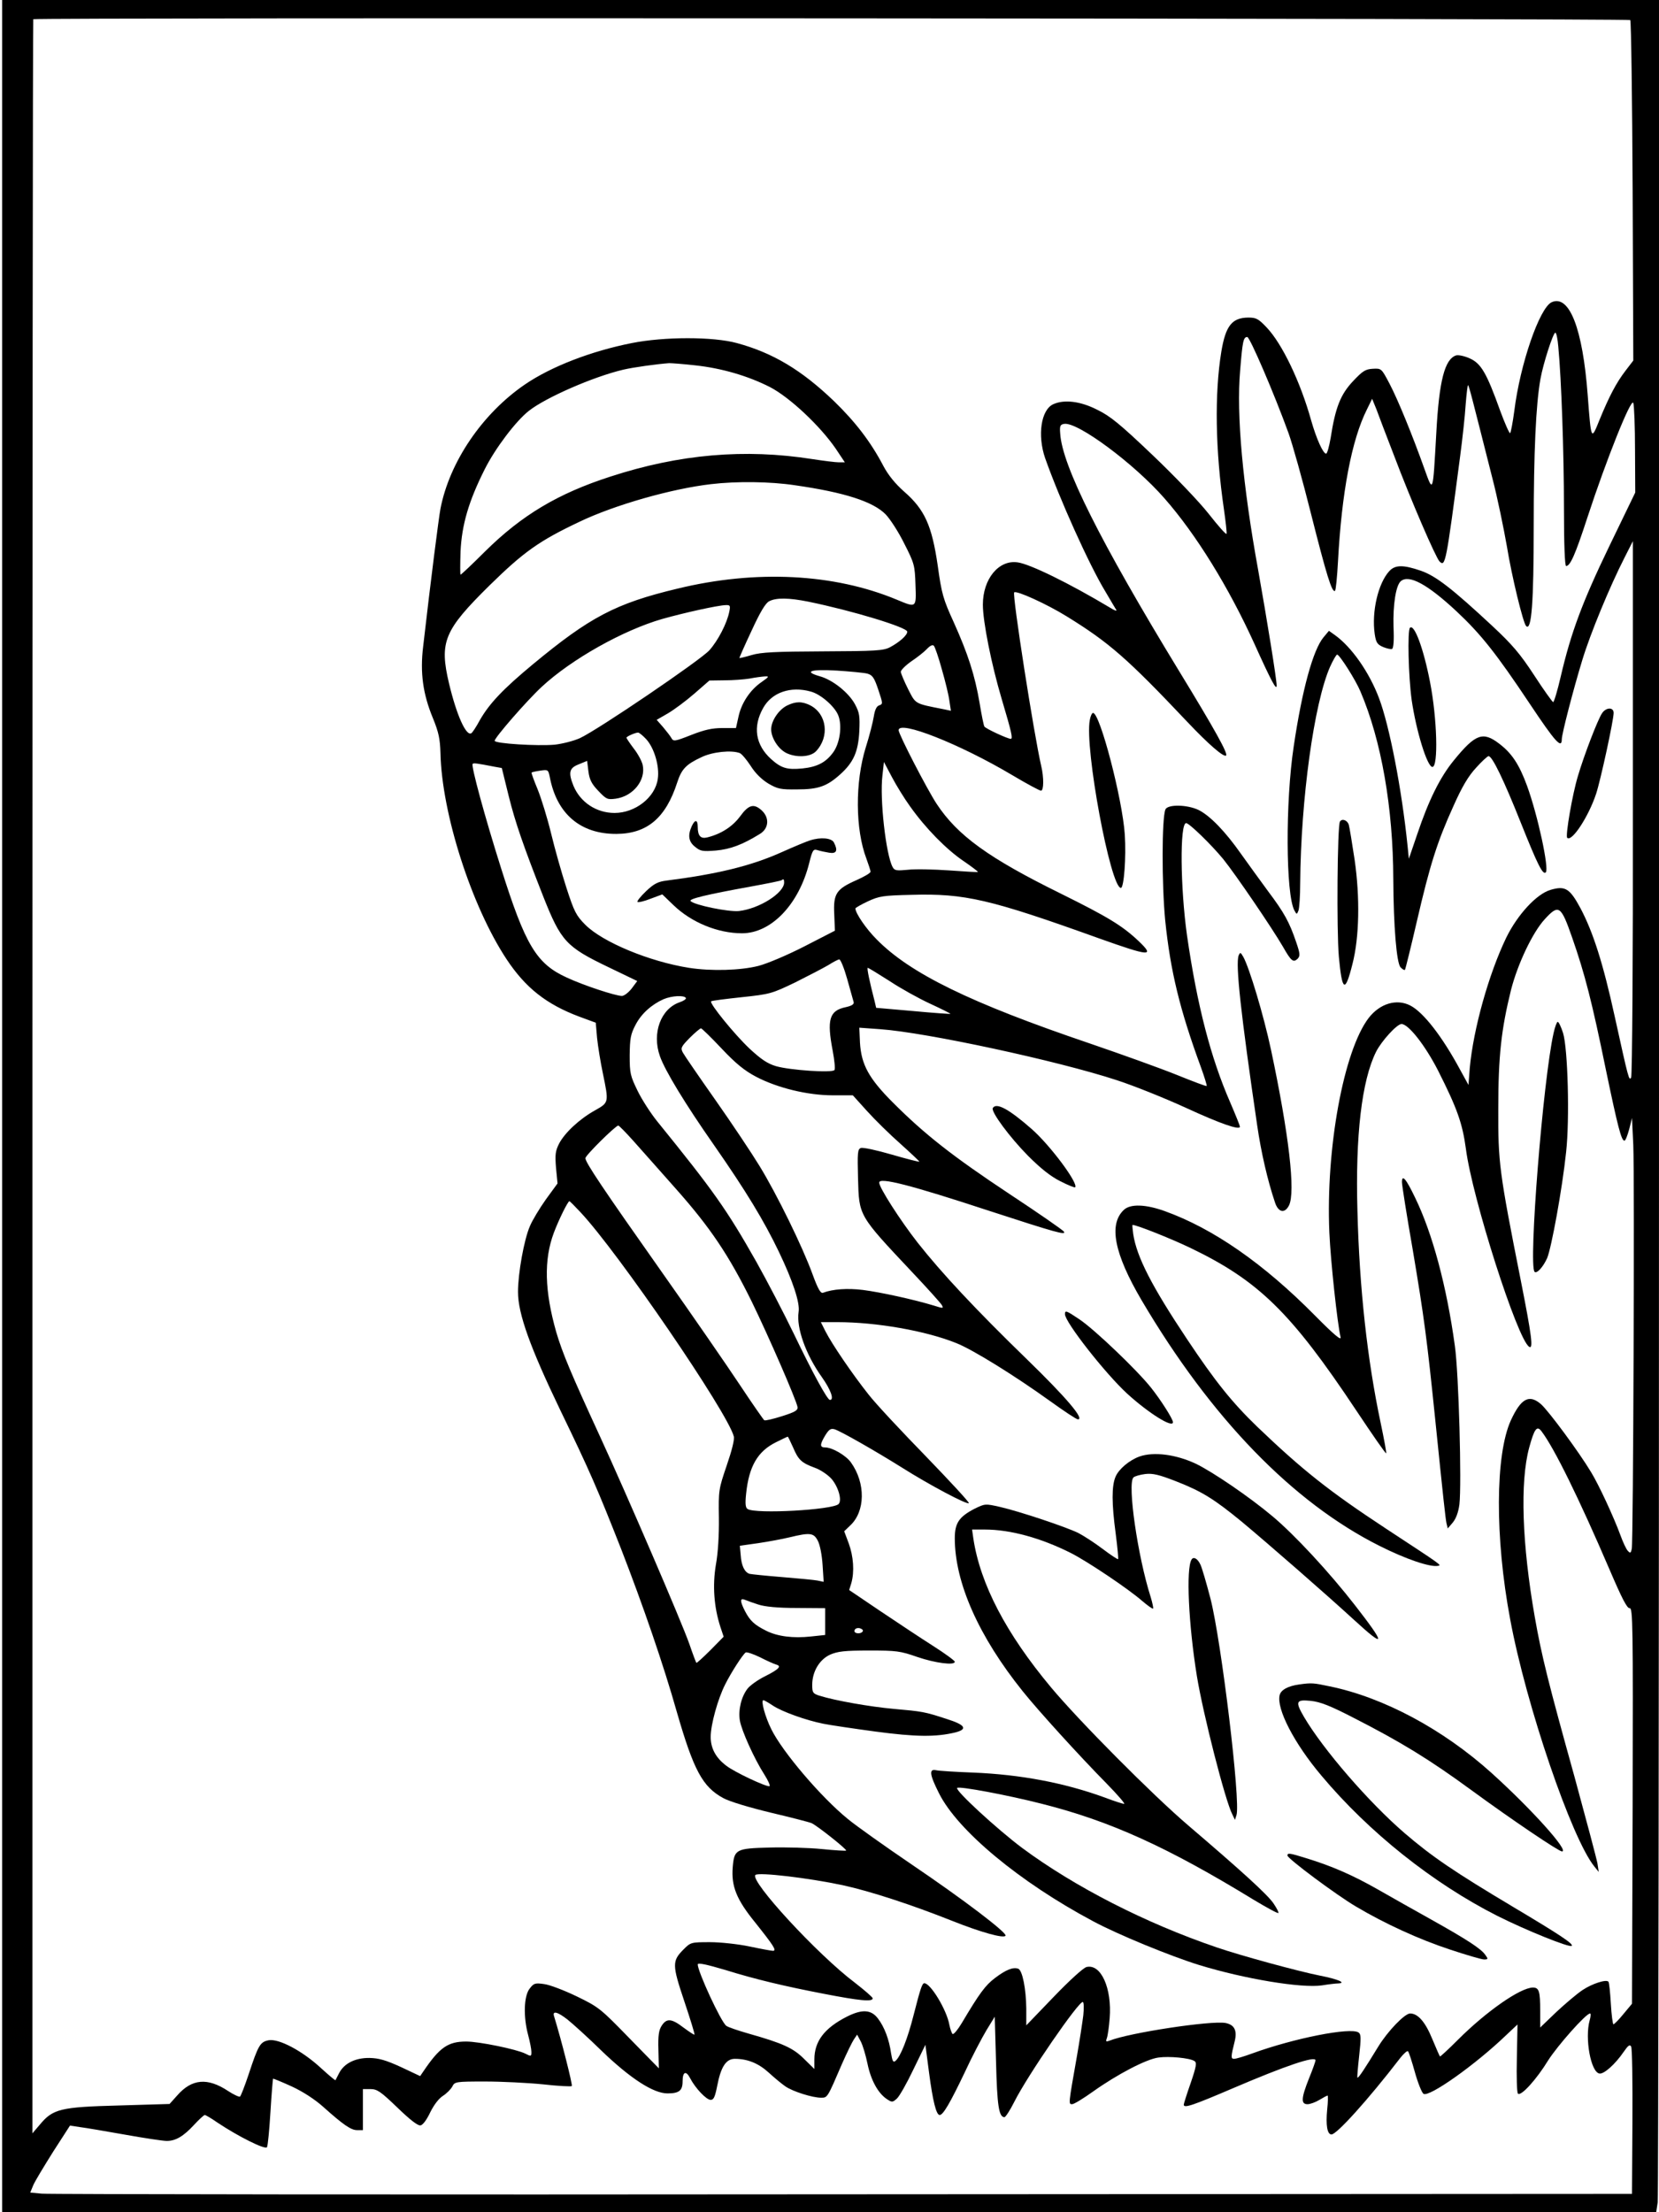 <?xml version="1.0" standalone="no"?>
<!DOCTYPE svg PUBLIC "-//W3C//DTD SVG 20010904//EN"
 "http://www.w3.org/TR/2001/REC-SVG-20010904/DTD/svg10.dtd">
<svg version="1.0" xmlns="http://www.w3.org/2000/svg"
 width="768pt" height="1024pt" viewBox="0 0 768 1024"
 preserveAspectRatio="xMidYMid meet">

<g transform="translate(0,1024) scale(0.1,-0.1)"
fill="#000000" stroke="none">
<path d="M10 5120 l0 -5120 3829 0 3828 0 7 46 c3 26 6 2330 6 5120 l0 5074
-3835 0 -3835 0 0 -5120z m7537 5027 c4 -5 9 -361 11 -792 l3 -784 -36 -47
c-43 -56 -76 -119 -121 -229 -38 -95 -38 -95 -54 115 -23 309 -85 468 -167
431 -56 -26 -146 -286 -173 -504 -7 -53 -16 -99 -19 -102 -4 -2 -24 44 -46
103 -63 176 -89 220 -141 243 -24 11 -53 17 -63 14 -53 -17 -79 -117 -92 -360
-16 -283 -14 -279 -55 -165 -56 157 -123 321 -162 395 -37 70 -37 70 -77 68
-34 -2 -47 -10 -92 -58 -57 -61 -81 -120 -103 -262 -7 -40 -16 -73 -21 -73
-14 0 -45 69 -69 153 -50 180 -135 357 -207 432 -38 40 -48 45 -85 45 -75 -1
-104 -38 -124 -157 -32 -195 -28 -458 12 -731 8 -57 14 -108 12 -113 -2 -5
-39 37 -83 93 -44 56 -160 177 -261 273 -147 140 -194 179 -254 208 -78 40
-153 49 -204 26 -57 -26 -74 -144 -38 -249 66 -187 203 -493 279 -618 25 -43
48 -81 51 -86 3 -6 -10 -1 -29 11 -187 112 -372 203 -429 210 -87 12 -160 -77
-160 -196 0 -79 40 -278 87 -436 46 -155 53 -185 42 -185 -14 0 -116 47 -122
57 -3 4 -13 53 -22 108 -22 130 -54 228 -120 375 -49 107 -56 132 -74 262 -27
185 -60 259 -155 342 -42 37 -74 77 -96 118 -59 113 -131 206 -229 301 -151
145 -284 224 -450 269 -110 30 -335 30 -486 0 -187 -37 -372 -108 -494 -191
-198 -135 -350 -359 -392 -576 -8 -43 -44 -323 -80 -637 -15 -122 -1 -221 45
-332 27 -66 33 -96 35 -161 6 -281 144 -710 306 -955 88 -133 185 -209 337
-266 l76 -28 6 -70 c4 -39 16 -113 27 -165 28 -136 28 -134 -37 -171 -72 -40
-140 -104 -166 -154 -17 -34 -19 -51 -14 -112 l7 -72 -54 -74 c-29 -41 -63
-97 -74 -124 -27 -62 -55 -218 -55 -304 0 -101 56 -257 197 -550 135 -279 171
-362 280 -639 102 -263 196 -535 259 -758 77 -266 118 -344 214 -396 29 -16
119 -43 218 -67 93 -22 179 -44 191 -49 25 -11 165 -122 160 -127 -2 -2 -53 1
-112 7 -60 6 -169 9 -242 7 -156 -4 -164 -8 -171 -91 -7 -88 17 -149 104 -256
86 -108 101 -131 82 -131 -7 0 -56 9 -108 20 -52 11 -135 20 -183 20 -88 0
-90 -1 -122 -33 -54 -54 -54 -71 3 -241 28 -83 49 -152 47 -154 -2 -2 -24 13
-50 32 -56 43 -79 45 -102 9 -13 -20 -17 -45 -15 -111 l2 -86 -138 141 c-132
136 -141 143 -242 192 -58 28 -126 54 -151 57 -42 6 -48 4 -67 -21 -27 -34
-30 -130 -7 -215 8 -30 15 -65 15 -78 0 -21 -1 -22 -28 -8 -40 20 -213 56
-274 56 -84 0 -123 -27 -198 -138 l-15 -22 -89 42 c-70 32 -102 41 -145 42
-66 1 -118 -25 -141 -70 -8 -16 -16 -31 -17 -33 -1 -2 -32 24 -68 57 -87 80
-194 136 -241 128 -40 -8 -48 -22 -93 -158 -18 -54 -36 -100 -40 -103 -5 -2
-29 9 -55 26 -95 63 -168 57 -236 -21 l-35 -39 -235 -7 c-270 -7 -305 -16
-365 -88 l-35 -41 0 4891 c0 2690 2 4893 4 4895 8 8 7384 4 7393 -4z m-333
-1514 c14 -145 26 -490 26 -745 0 -168 4 -268 10 -268 19 0 42 51 99 226 86
263 202 554 212 529 4 -11 8 -109 8 -218 l1 -197 -120 -248 c-124 -257 -177
-398 -225 -604 -15 -65 -31 -118 -35 -118 -3 0 -43 55 -87 123 -66 101 -102
143 -194 229 -187 174 -262 232 -331 256 -81 28 -119 28 -146 -1 -52 -56 -83
-188 -68 -292 6 -40 12 -48 39 -60 17 -7 36 -11 41 -9 7 3 10 39 7 102 -3 103
11 193 34 212 38 32 124 -15 258 -140 113 -106 183 -194 339 -428 118 -177
148 -210 148 -164 0 24 52 226 95 367 37 122 127 340 196 475 l38 75 0 -1235
c1 -679 -3 -1241 -8 -1248 -10 -16 -12 -7 -76 283 -54 247 -100 390 -158 500
-50 93 -71 106 -139 86 -65 -19 -153 -115 -205 -221 -81 -168 -152 -421 -169
-603 l-6 -79 -39 71 c-83 154 -170 266 -231 297 -63 32 -140 9 -192 -58 -116
-152 -199 -605 -182 -993 6 -135 37 -421 52 -485 4 -17 -31 12 -118 100 -238
241 -471 403 -696 484 -89 32 -159 34 -189 6 -72 -67 -45 -203 82 -419 322
-546 700 -935 1100 -1136 123 -62 235 -100 272 -93 18 3 20 1 -242 173 -263
173 -386 271 -594 470 -118 114 -195 210 -325 405 -164 246 -234 382 -250 488
-3 23 -5 42 -3 42 19 0 175 -62 267 -106 316 -152 466 -298 768 -752 74 -111
136 -201 139 -199 2 2 -10 67 -26 143 -61 288 -98 620 -107 978 -10 350 20
604 86 737 25 50 97 129 118 129 32 0 109 -98 169 -215 89 -176 113 -245 129
-362 29 -228 239 -884 293 -917 20 -13 12 50 -39 308 -100 504 -105 545 -104
796 0 242 14 366 59 548 31 121 100 266 156 327 65 71 75 64 127 -85 59 -169
92 -298 156 -611 56 -269 72 -329 86 -329 5 0 14 24 22 53 l13 52 6 -125 c6
-147 0 -1834 -7 -1869 -4 -20 -7 -22 -18 -10 -8 8 -23 41 -35 74 -31 84 -99
231 -135 290 -57 95 -197 284 -232 315 -55 48 -93 27 -140 -75 -72 -159 -74
-542 -3 -920 74 -399 285 -1016 390 -1145 l20 -25 -6 40 c-4 22 -52 202 -106
400 -121 435 -152 558 -184 740 -59 336 -69 625 -26 784 24 88 36 104 57 76
60 -79 175 -314 315 -640 57 -133 81 -180 93 -179 15 2 16 -72 14 -915 l-3
-916 -40 -48 c-21 -26 -42 -47 -46 -47 -3 0 -9 43 -12 96 -3 53 -8 98 -11 101
-11 12 -75 -9 -119 -38 -26 -17 -80 -63 -122 -102 l-75 -72 0 77 c0 91 -5 108
-34 108 -58 -1 -214 -109 -347 -242 -44 -44 -82 -79 -83 -77 -2 2 -18 39 -36
82 -32 78 -66 117 -102 117 -25 0 -104 -82 -148 -154 -61 -100 -92 -147 -96
-143 -2 1 2 47 8 101 9 82 9 100 -3 108 -37 25 -297 -26 -492 -97 -38 -14 -75
-25 -84 -25 -16 0 -15 10 3 82 12 50 -2 76 -43 84 -66 12 -445 -45 -537 -82
-16 -6 -18 -4 -12 12 4 10 10 52 13 92 11 138 -40 253 -107 237 -14 -3 -78
-61 -152 -138 l-127 -132 0 77 c-1 93 -18 177 -37 185 -24 9 -58 -5 -108 -43
-45 -34 -72 -71 -154 -209 -18 -30 -37 -53 -42 -50 -4 3 -11 22 -15 42 -12 69
-87 193 -116 193 -10 0 -18 -24 -49 -145 -28 -111 -61 -195 -85 -215 -10 -8
-14 -1 -20 36 -9 64 -31 122 -61 161 -31 41 -73 44 -144 8 -104 -53 -150 -114
-150 -198 l0 -44 -48 47 c-50 50 -98 72 -257 117 -49 14 -96 30 -103 36 -25
19 -132 251 -132 284 0 9 41 0 129 -26 138 -43 273 -75 455 -110 165 -32 226
-38 226 -21 0 5 -37 37 -82 72 -173 130 -488 472 -461 499 14 14 248 -14 403
-47 129 -28 321 -91 507 -165 133 -53 240 -83 248 -69 8 13 -194 167 -435 330
-122 83 -255 177 -296 211 -123 100 -301 309 -353 414 -29 58 -50 135 -37 135
4 0 23 -11 44 -25 42 -28 153 -68 234 -84 29 -6 137 -22 240 -36 188 -25 280
-26 371 -4 58 15 46 35 -40 62 -104 34 -112 35 -247 47 -110 10 -269 38 -343
61 -30 10 -33 14 -33 50 0 61 33 117 83 140 35 15 66 19 180 19 127 0 144 -2
224 -30 82 -28 173 -40 173 -22 0 5 -45 38 -100 73 -55 35 -165 108 -244 161
l-145 98 10 32 c15 53 10 124 -12 184 l-21 56 27 26 c71 65 73 197 4 293 -23
32 -86 69 -119 69 -26 0 -25 14 1 57 17 27 25 32 43 27 30 -10 183 -97 311
-177 128 -81 302 -173 310 -165 4 3 -86 100 -198 216 -112 115 -233 244 -267
288 -73 92 -168 231 -199 292 l-21 42 77 0 c180 0 409 -40 550 -97 76 -30 271
-151 435 -269 64 -46 121 -84 128 -84 32 0 -54 101 -235 277 -236 229 -395
399 -507 541 -82 105 -178 255 -178 278 0 26 145 -11 510 -131 307 -100 357
-114 345 -96 -4 7 -118 86 -253 175 -264 175 -392 276 -538 422 -112 112 -147
176 -153 278 l-3 69 97 -7 c212 -15 821 -146 1095 -236 80 -26 224 -84 320
-128 161 -74 250 -105 250 -87 0 4 -20 54 -45 112 -90 206 -153 448 -200 773
-31 220 -34 520 -4 520 14 0 116 -99 172 -167 60 -75 224 -316 276 -405 38
-67 48 -75 68 -56 12 13 12 23 -7 78 -31 91 -54 134 -130 235 -37 50 -93 128
-126 174 -71 101 -141 174 -194 201 -52 26 -145 28 -155 3 -17 -40 -17 -348
-1 -513 24 -235 68 -415 165 -679 17 -47 29 -86 27 -88 -2 -2 -63 21 -137 51
-74 30 -255 95 -404 146 -554 188 -832 324 -987 482 -49 49 -98 121 -98 143 0
3 26 18 58 33 52 24 70 27 202 30 246 7 363 -20 869 -202 233 -83 258 -85 184
-14 -77 73 -143 113 -363 222 -333 164 -477 268 -574 415 -44 67 -176 322
-176 341 0 48 282 -63 526 -208 67 -40 127 -72 133 -72 13 0 14 60 1 115 -33
141 -135 793 -125 803 10 10 151 -54 243 -111 196 -121 280 -194 557 -487 100
-106 171 -167 181 -157 9 9 -51 118 -219 393 -365 599 -540 949 -549 1097 -3
36 0 42 19 45 63 9 324 -185 463 -344 147 -167 299 -414 417 -674 79 -175 103
-219 103 -193 0 29 -46 312 -85 531 -72 395 -102 723 -84 927 11 136 15 155
33 155 12 0 125 -263 191 -445 18 -50 65 -217 104 -373 72 -285 97 -366 111
-357 4 2 10 64 14 137 17 317 63 562 134 703 l24 49 20 -49 c10 -28 46 -122
80 -210 80 -212 194 -475 212 -494 27 -26 30 -11 95 484 11 83 23 192 26 243
4 51 9 91 11 89 5 -4 17 -53 113 -432 23 -88 52 -230 67 -315 22 -136 75 -355
89 -368 25 -25 35 108 35 462 0 345 10 562 31 681 13 73 59 215 69 215 5 0 11
-30 14 -67z m-3997 -84 c123 -13 246 -49 348 -101 92 -48 232 -180 304 -285
l42 -63 -28 0 c-15 0 -71 7 -123 15 -312 49 -615 23 -934 -81 -242 -78 -410
-178 -580 -346 -60 -60 -111 -108 -114 -108 -2 0 -2 48 0 108 6 124 38 233
112 380 48 96 144 223 204 270 78 62 301 159 438 191 47 11 156 26 212 30 12
0 66 -4 119 -10z m462 -555 c231 -33 363 -76 421 -135 21 -22 60 -82 86 -135
47 -92 49 -101 52 -190 4 -109 5 -108 -86 -70 -290 121 -652 140 -1017 51
-285 -68 -405 -132 -667 -349 -140 -116 -203 -183 -247 -260 -16 -30 -34 -57
-39 -60 -24 -15 -68 83 -103 229 -46 194 -24 247 188 456 158 155 230 206 416
294 163 78 427 153 609 174 119 14 274 12 387 -5z m63 -539 c205 -42 458 -119
458 -139 0 -17 -37 -49 -80 -72 -31 -16 -67 -18 -310 -19 -220 -1 -286 -4
-330 -17 -30 -9 -56 -15 -57 -14 -1 1 24 58 56 126 40 87 65 129 82 137 32 17
92 16 181 -2z m-366 -47 c-11 -54 -52 -133 -92 -178 -43 -47 -517 -369 -600
-407 -29 -13 -81 -26 -116 -30 -79 -7 -278 5 -278 18 0 15 149 186 218 250
138 128 377 262 558 314 103 29 257 63 293 64 21 1 23 -2 17 -31z m984 -266
c16 -55 32 -121 35 -146 l7 -46 -33 7 c-137 27 -129 23 -165 93 -18 36 -33 72
-34 80 0 8 22 30 49 49 27 18 60 44 72 57 14 15 26 21 32 15 5 -5 22 -54 37
-109z m-345 -20 c24 -7 32 -18 51 -75 21 -63 22 -66 4 -72 -12 -4 -20 -20 -25
-52 -4 -25 -20 -89 -37 -142 -50 -161 -49 -380 3 -516 10 -27 19 -55 19 -60 0
-6 -29 -23 -65 -39 -93 -41 -108 -62 -103 -158 l3 -76 -140 -72 c-80 -41 -172
-80 -214 -91 -83 -21 -217 -25 -321 -9 -184 29 -400 119 -480 199 -43 43 -52
61 -88 172 -22 68 -54 181 -71 252 -17 70 -45 161 -62 203 -17 41 -30 76 -28
78 2 2 20 6 41 9 35 5 36 4 43 -29 32 -171 142 -265 309 -264 142 1 228 74
281 238 20 62 41 84 112 117 51 25 139 34 178 19 9 -4 31 -30 50 -59 22 -35
51 -63 82 -82 43 -25 57 -28 133 -27 98 0 138 14 200 70 61 55 83 104 88 199
3 70 1 86 -20 125 -29 54 -104 114 -164 130 -76 22 -40 33 80 26 61 -4 125
-10 141 -14z m-488 -38 c-53 -36 -94 -96 -108 -160 l-12 -54 -63 0 c-47 0 -83
-8 -144 -32 -76 -30 -83 -31 -92 -14 -5 9 -23 32 -39 51 l-29 33 52 30 c29 17
84 58 122 91 l70 61 70 1 c39 0 91 4 116 8 25 5 56 9 70 10 22 1 21 -1 -13
-25z m226 -45 c46 -12 110 -68 127 -109 20 -48 8 -132 -24 -174 -34 -46 -74
-66 -141 -73 -71 -7 -98 1 -145 43 -73 66 -86 150 -37 237 40 72 127 102 220
76z m-762 -220 c38 -41 63 -127 54 -185 -12 -85 -104 -157 -200 -157 -84 0
-158 49 -190 125 -25 62 -20 83 24 100 l39 16 6 -49 c5 -38 15 -58 46 -90 37
-39 42 -41 80 -36 81 11 141 86 125 157 -4 17 -22 51 -41 75 -19 25 -34 48
-34 50 0 6 39 23 53 24 5 1 22 -13 38 -30z m-702 -128 l34 -6 32 -130 c30
-121 68 -231 160 -465 82 -207 106 -233 302 -327 l133 -64 -26 -35 c-15 -19
-35 -34 -45 -34 -29 0 -178 49 -255 85 -141 64 -192 150 -304 505 -76 240
-140 476 -132 484 4 5 19 3 101 -13z m1925 -185 c71 -100 167 -198 247 -252
38 -26 68 -49 66 -50 -1 -2 -61 2 -132 7 -72 5 -158 7 -192 3 -53 -5 -62 -4
-71 13 -31 58 -60 315 -47 423 l7 63 37 -70 c20 -38 58 -100 85 -137z m-292
-798 c14 -51 28 -99 30 -107 2 -10 -10 -17 -37 -23 -76 -16 -88 -57 -60 -203
8 -43 12 -82 8 -88 -9 -14 -206 -1 -271 18 -40 12 -69 32 -122 81 -70 66 -187
210 -178 219 2 3 66 11 140 19 132 14 140 16 250 69 62 31 131 67 153 80 22
14 45 26 50 26 6 1 23 -41 37 -91z m196 -9 c51 -34 136 -81 188 -105 52 -24
94 -45 94 -47 0 -1 -77 4 -172 13 l-172 15 -7 30 c-23 89 -37 155 -32 155 4 0
49 -28 101 -61z m-943 -78 c3 -5 -10 -14 -28 -20 -88 -30 -130 -143 -92 -250
23 -66 117 -221 250 -411 149 -214 232 -351 301 -495 65 -136 98 -236 91 -278
-11 -73 33 -197 108 -302 41 -58 58 -105 37 -105 -12 0 -80 125 -169 310 -44
91 -121 239 -172 330 -137 242 -198 328 -459 650 -29 36 -70 99 -90 140 -34
70 -37 81 -37 165 1 78 4 97 27 141 27 52 74 94 130 119 38 16 94 19 103 6z
m166 -235 c66 -70 106 -102 159 -130 99 -52 239 -86 355 -86 l93 0 65 -72 c36
-40 106 -109 156 -153 49 -44 88 -81 87 -82 -2 -2 -60 13 -129 33 -69 20 -133
34 -142 30 -15 -5 -16 -23 -13 -139 5 -177 0 -169 252 -437 70 -74 131 -142
136 -151 9 -16 6 -16 -38 -2 -92 28 -248 62 -327 72 -72 9 -140 4 -185 -13
-11 -4 -23 16 -49 87 -45 124 -164 368 -245 500 -36 59 -128 197 -204 305 -76
108 -144 207 -151 220 -11 21 -8 27 32 68 24 24 48 44 52 44 4 0 47 -42 96
-94z m-408 -428 c36 -40 124 -140 197 -222 158 -178 244 -306 350 -521 78
-160 206 -454 212 -488 2 -15 -11 -23 -71 -42 -41 -13 -78 -22 -83 -19 -4 3
-55 76 -112 162 -57 86 -219 321 -361 522 -273 387 -355 509 -355 529 0 13
139 150 152 151 4 0 36 -33 71 -72z m-246 -329 c174 -185 682 -928 710 -1038
4 -14 -9 -65 -33 -135 -37 -109 -38 -114 -36 -241 1 -80 -4 -164 -14 -218 -16
-96 -9 -196 21 -288 l15 -45 -61 -62 c-34 -34 -64 -61 -65 -59 -2 1 -17 41
-33 88 -37 105 -290 692 -413 959 -134 291 -174 386 -203 484 -54 190 -58 335
-11 460 23 61 65 146 72 146 2 0 25 -23 51 -51z m984 -1088 c25 -59 39 -72
101 -95 26 -9 61 -33 77 -51 32 -37 50 -100 33 -117 -27 -27 -383 -47 -421
-23 -10 6 -12 24 -7 71 13 126 53 196 138 238 28 14 53 26 55 26 1 0 12 -22
24 -49z m115 -433 c10 -19 19 -66 22 -112 l5 -78 -29 6 c-16 3 -90 10 -164 16
-74 6 -142 13 -150 15 -23 7 -38 38 -41 86 l-4 44 85 12 c47 7 112 19 145 27
95 23 112 21 131 -16z m-276 -295 c30 -10 89 -16 178 -16 l132 -1 0 -62 0 -62
-66 -7 c-82 -9 -155 0 -208 27 -54 27 -74 46 -97 90 -24 47 -24 62 -1 53 9 -4
37 -14 62 -22z m484 -124 c-9 -15 -44 -11 -38 5 3 8 13 12 25 9 10 -3 16 -9
13 -14z m-401 -154 c27 -7 13 -22 -53 -55 -32 -16 -67 -41 -79 -56 -29 -37
-44 -98 -36 -148 8 -47 67 -178 114 -251 17 -27 28 -51 23 -53 -14 -4 -162 65
-200 95 -48 36 -72 80 -72 133 0 57 33 176 67 243 28 56 81 138 95 148 5 3 35
-7 66 -22 31 -16 65 -31 75 -34z m1422 -1623 c-4 -32 -17 -118 -30 -192 -39
-221 -39 -220 -22 -220 9 0 53 27 99 60 110 78 245 149 301 156 50 7 144 -2
166 -16 12 -7 10 -23 -17 -102 -18 -51 -32 -96 -32 -100 0 -18 41 -4 228 76
243 104 382 151 382 129 0 -4 -13 -42 -30 -83 -37 -93 -38 -120 -7 -120 12 0
37 9 55 20 18 11 35 20 38 20 2 0 2 -29 -2 -64 -7 -73 0 -116 20 -116 24 0
169 160 319 355 16 20 32 34 35 30 4 -3 18 -47 32 -97 14 -50 32 -95 40 -100
26 -17 242 136 385 274 l50 47 -3 -156 c-2 -85 0 -159 5 -164 14 -14 87 67
140 154 44 69 175 217 194 217 4 0 3 -15 -2 -32 -23 -82 5 -239 45 -246 20 -4
72 41 113 101 20 29 28 35 34 24 5 -8 7 -164 6 -348 l-2 -334 -3655 -2 c-2010
-2 -3679 0 -3707 3 l-53 5 14 34 c8 19 50 88 92 155 l78 121 46 -7 c25 -3 119
-19 209 -35 89 -16 176 -29 193 -29 41 0 77 21 126 74 23 25 46 46 50 46 4 0
30 -15 57 -34 97 -65 223 -128 231 -115 4 7 11 80 16 163 5 83 11 152 12 154
2 1 41 -15 87 -36 52 -24 107 -60 145 -94 94 -84 129 -108 157 -108 l27 0 0
95 0 95 35 0 c31 0 47 -11 125 -86 58 -56 95 -85 107 -82 11 2 29 27 45 61 18
36 40 64 59 76 17 11 36 30 43 43 11 22 15 23 151 23 77 0 198 -6 268 -13 71
-8 131 -11 134 -8 5 4 -49 216 -82 323 -9 27 16 21 62 -15 26 -21 97 -85 156
-143 136 -131 242 -199 307 -199 54 0 70 13 70 56 0 45 16 51 35 14 24 -46 75
-100 95 -100 14 0 20 14 30 64 17 89 41 126 82 126 59 0 110 -21 157 -64 25
-23 60 -52 76 -63 34 -24 126 -53 166 -53 30 0 29 -1 97 157 22 50 47 101 55
113 l15 22 17 -32 c9 -17 23 -64 31 -103 16 -77 49 -136 89 -163 24 -16 27
-16 47 2 12 11 46 71 76 134 l56 115 17 -130 c17 -129 33 -195 49 -195 16 0
48 55 114 193 35 76 82 165 103 200 l38 62 6 -210 c5 -202 13 -255 39 -255 5
0 26 32 45 70 62 124 302 472 318 463 5 -3 5 -30 2 -61z"/>
<path d="M6527 7334 c-12 -13 -7 -225 8 -334 21 -144 72 -310 96 -310 28 0 22
224 -11 393 -30 155 -73 271 -93 251z"/>
<path d="M6127 7290 c-48 -57 -99 -241 -138 -505 -39 -257 -37 -684 3 -759 11
-20 11 -20 19 -1 4 11 8 68 8 127 3 389 64 832 138 1001 14 31 29 57 33 57 11
0 86 -118 108 -171 97 -227 151 -538 152 -869 1 -215 15 -390 34 -408 9 -9 17
-14 20 -11 2 2 27 103 55 224 61 264 95 370 169 533 40 90 69 139 105 178 27
30 53 54 58 54 17 0 70 -109 150 -310 78 -195 101 -241 115 -228 16 17 -37
264 -87 401 -36 98 -70 150 -128 194 -76 59 -111 46 -211 -77 -64 -78 -117
-186 -169 -341 l-39 -114 -6 60 c-27 264 -84 556 -132 683 -45 120 -127 237
-204 292 l-28 20 -25 -30z"/>
<path d="M7416 6938 c-20 -30 -83 -194 -111 -289 -26 -85 -59 -278 -50 -287
21 -21 99 98 134 204 21 64 81 341 81 374 0 28 -36 26 -54 -2z"/>
<path d="M5045 6907 c-25 -129 96 -777 144 -777 14 0 25 142 18 247 -11 165
-115 563 -147 563 -5 0 -12 -15 -15 -33z"/>
<path d="M6203 6437 c-12 -19 -16 -502 -5 -626 15 -162 29 -169 63 -33 32 124
35 308 10 482 -12 80 -24 152 -27 162 -6 21 -31 31 -41 15z"/>
<path d="M5734 5817 c-15 -40 10 -269 86 -787 18 -124 48 -254 82 -355 15 -47
45 -54 65 -15 31 61 0 329 -83 720 -34 160 -100 379 -128 430 -13 23 -15 23
-22 7z"/>
<path d="M7192 5458 c-49 -218 -117 -1076 -88 -1105 10 -10 39 21 58 63 20 47
70 320 88 491 17 153 8 479 -14 551 -9 28 -20 52 -25 52 -4 0 -13 -24 -19 -52z"/>
<path d="M4596 5111 c-10 -16 78 -135 164 -222 59 -59 105 -95 149 -117 35
-18 66 -30 68 -28 17 17 -115 194 -200 269 -107 94 -165 125 -181 98z"/>
<path d="M6490 4768 c0 -13 22 -153 50 -313 53 -315 66 -414 104 -785 39 -382
47 -453 52 -480 l6 -25 23 27 c15 18 26 47 31 84 11 94 -3 607 -21 734 -38
277 -104 522 -184 686 -42 88 -61 110 -61 72z"/>
<path d="M4930 4157 c0 -37 186 -274 288 -368 100 -91 212 -161 212 -132 0 14
-55 101 -101 159 -65 82 -263 271 -332 317 -61 41 -67 43 -67 24z"/>
<path d="M5275 3498 c-47 -17 -96 -58 -111 -94 -18 -43 -18 -122 1 -264 8 -62
13 -115 11 -117 -2 -2 -34 19 -71 47 -37 28 -88 61 -113 74 -57 28 -272 100
-364 121 -67 15 -68 15 -117 -9 -71 -37 -91 -66 -91 -136 0 -206 111 -455 314
-708 72 -90 261 -298 390 -429 50 -51 86 -93 80 -93 -5 0 -47 13 -91 30 -187
68 -389 106 -608 115 -82 3 -160 8 -172 11 -33 7 -30 -20 14 -107 86 -172 373
-411 713 -592 113 -61 359 -162 492 -203 209 -64 473 -108 568 -94 30 5 64 9
75 9 40 2 -2 20 -84 36 -101 20 -372 94 -479 131 -329 112 -657 280 -900 460
-116 87 -312 267 -301 278 9 9 234 -33 394 -74 316 -80 580 -200 979 -444 60
-36 111 -64 114 -61 3 2 -8 23 -23 45 -28 41 -148 150 -395 361 -165 141 -504
482 -635 639 -207 248 -327 477 -359 688 l-6 42 59 0 c118 0 260 -39 399 -109
77 -39 269 -168 330 -222 25 -21 47 -37 50 -35 2 3 -3 26 -11 53 -60 187 -109
525 -80 554 6 6 31 13 55 16 34 4 64 -3 143 -34 118 -46 176 -82 305 -188 121
-101 385 -331 518 -453 147 -135 149 -118 5 67 -118 152 -280 327 -383 413
-106 89 -276 205 -355 243 -92 43 -194 56 -260 33z"/>
<path d="M5516 3021 c-26 -42 -14 -301 25 -541 29 -176 131 -576 164 -639 l12
-25 7 22 c20 61 -70 804 -120 1001 -19 73 -40 145 -47 159 -13 28 -32 38 -41
23z"/>
<path d="M6015 2443 c-52 -7 -85 -25 -91 -49 -16 -63 67 -224 194 -374 219
-261 515 -497 813 -648 131 -66 336 -149 345 -139 9 9 -58 53 -266 177 -280
167 -381 236 -508 345 -165 142 -376 386 -465 537 -42 72 -38 82 31 75 45 -5
89 -22 203 -81 215 -110 346 -190 540 -332 190 -139 405 -284 420 -284 35 0
-141 196 -326 363 -224 202 -500 350 -749 401 -75 16 -84 17 -141 9z"/>
<path d="M5960 1651 c0 -14 227 -183 317 -236 133 -79 292 -152 435 -199 75
-25 147 -46 158 -46 19 0 20 2 6 21 -20 29 -85 71 -251 164 -77 43 -189 106
-250 141 -113 64 -208 106 -329 143 -77 24 -86 25 -86 12z"/>
<path d="M3426 6461 c-35 -47 -87 -81 -151 -97 -31 -8 -45 6 -45 49 0 34 -13
35 -28 2 -19 -42 -14 -72 16 -95 24 -20 35 -22 96 -17 67 6 123 27 204 77 41
25 45 74 9 108 -37 34 -61 28 -101 -27z"/>
<path d="M3750 6350 c-14 -4 -72 -28 -130 -54 -142 -64 -299 -102 -534 -132
-40 -5 -58 -14 -95 -49 -25 -24 -43 -46 -40 -50 4 -3 31 3 61 15 l54 20 52
-50 c83 -80 205 -130 317 -130 135 0 263 133 311 325 15 60 19 66 38 60 12 -4
36 -9 54 -12 35 -6 42 10 22 48 -11 20 -61 25 -110 9z m-120 -195 c0 -48 -114
-121 -209 -132 -47 -5 -205 27 -224 46 -10 10 73 30 277 67 77 14 142 27 145
30 8 7 11 4 11 -11z"/>
<path d="M3643 6974 c-39 -20 -73 -71 -73 -110 0 -39 32 -90 69 -109 46 -23
113 -20 139 8 63 67 50 172 -27 212 -38 19 -67 19 -108 -1z"/>
</g>
</svg>
